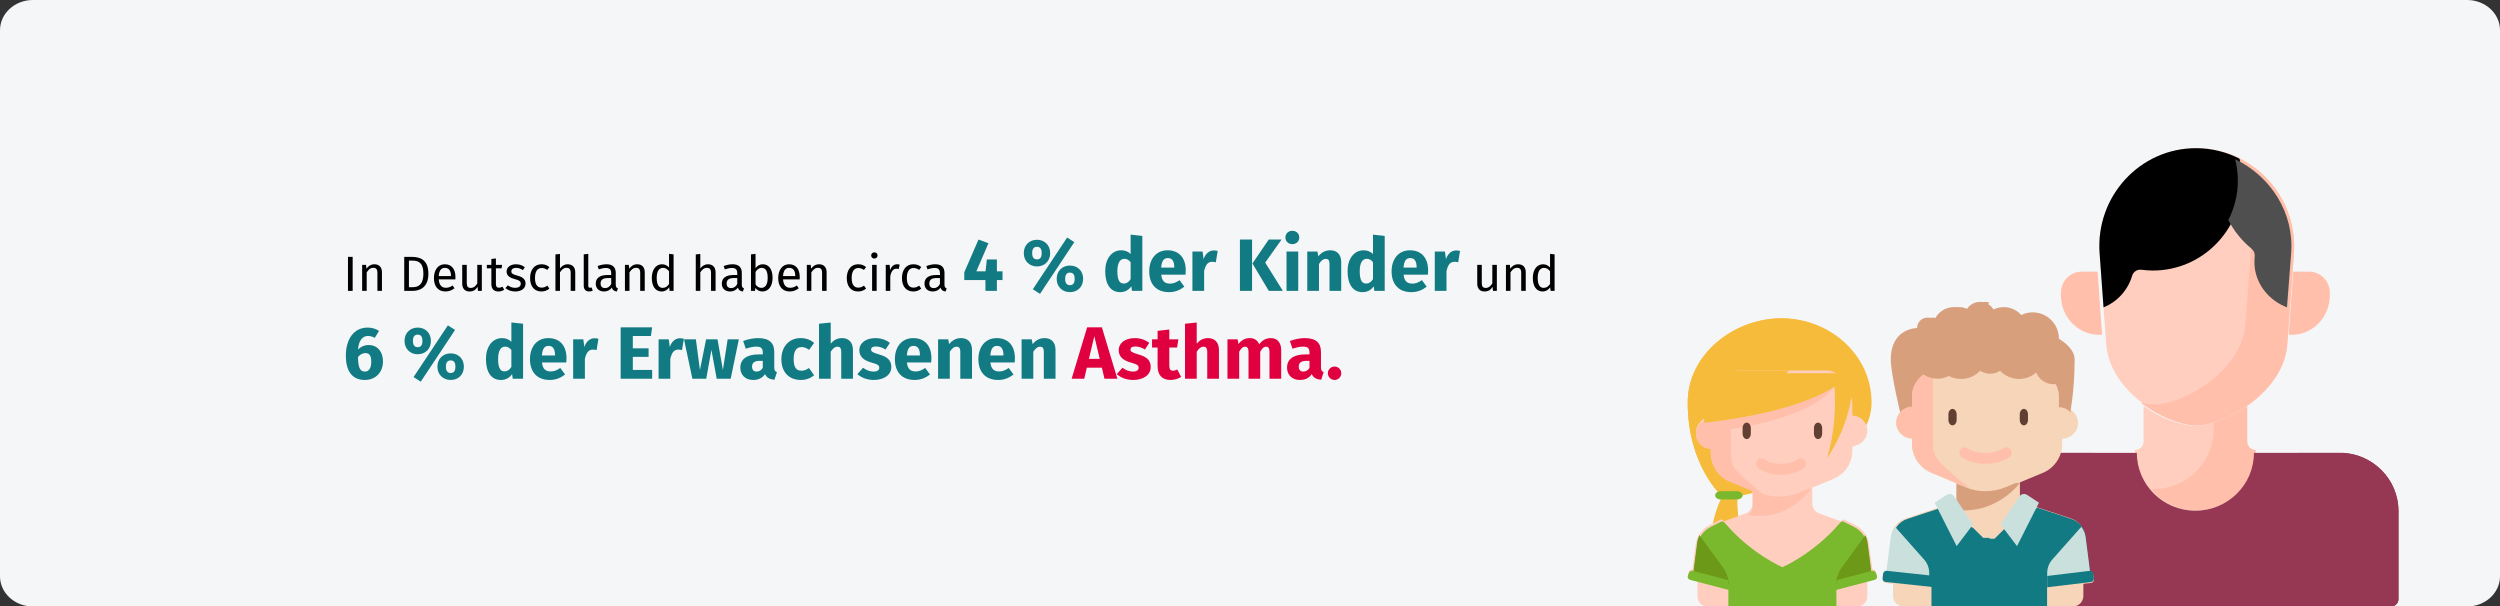 <?xml version="1.0" encoding="UTF-8"?>
<svg xmlns="http://www.w3.org/2000/svg" xmlns:xlink="http://www.w3.org/1999/xlink" width="911px" height="221px" viewBox="0 0 911 221" version="1.1">
  <rect x="0" y="0" width="911" height="221" fill="#333333" stroke="none"/>
  <title>asthma-häufigkeit</title>
  <g id="Page-1" stroke="none" stroke-width="1" fill="none" fill-rule="evenodd">
    <g id="vorlage" transform="translate(2, -190)">
      <g id="asthma-häufigkeit" transform="translate(-2, 190)">
        <g id="guertelrose-haeufigkeit" fill-rule="nonzero">
          <g id="Group-5">
            <path d="M12,0 L899,0 C905.627,0 911,4.927 911,11.004 L911,209.996 C911,216.073 905.627,221 899,221 L12,221 C5.373,221 0,216.073 0,209.996 L0,11.004 C0,4.927 5.373,0 12,0 Z" id="path-1" fill="#F5F6F7"></path>
            <path d="M800.5,155 C790.086,155 768.784,142.922 767.512,125.493 L765.098,92.435 C763.583,71.681 779.868,54 800.5,54 C821.132,54 837.418,71.681 835.902,92.435 L833.488,125.493 C832.216,142.922 810.914,155 800.5,155 Z" id="Path" fill="#FFCEBF"></path>
            <path d="M764.917,122 L766,122 L764.363,99 L758.485,99 C754.351,99 751,102.469 751,106.747 L751,107.594 C751,115.55 757.231,122 764.917,122 Z" id="Path" fill="#FFBFAB"></path>
            <path d="M799.674,186 C811.644,186 821.347,176.147 821.347,163.992 L853,163.966 L821.347,163.966 C819.62,163.966 818.22,162.545 818.22,160.791 L818.22,148 C811.719,152.516 804.538,155.102 799.674,155.102 C794.809,155.102 787.629,152.516 781.127,148 L781.127,160.791 C781.127,162.544 779.727,163.966 778,163.966 L778,163.992 C778,176.147 787.704,186 799.674,186 Z" id="Path" fill="#FFCEBF"></path>
            <path d="M808.143,55 C816.542,62.117 821.589,73.011 820.712,84.92 L818.277,117.94 C816.993,135.349 795.508,147.413 785.004,147.413 C783.525,147.413 781.828,147.174 780,146.714 C786.867,151.953 794.917,155 800.194,155 C810.698,155 832.183,142.936 833.467,125.527 L835.901,92.506 C837.229,74.501 825.011,58.814 808.143,55 Z" id="Path" fill="#FFBFAB"></path>
            <path d="M818.896,160.791 L818.896,148 C814.838,150.84 810.515,152.913 806.665,154.061 L806.665,156.148 C806.665,168.302 797.033,178.156 785.152,178.156 C784.766,178.156 784.382,178.144 784,178.123 C787.946,182.937 793.866,186 800.488,186 C812.369,186 822,176.147 822,163.992 L822,163.966 C820.286,163.966 818.896,162.545 818.896,160.791 Z" id="Path" fill="#FFBFAB"></path>
            <path d="M765.097,92.309 L766.527,112 C771.526,109.993 775.409,105.742 776.963,100.468 C777.392,99.012 778.828,98.098 780.314,98.298 C781.702,98.484 783.117,98.582 784.555,98.582 C802.474,98.582 817,83.85 817,65.676 C817,62.971 816.676,60.344 816.07,57.829 C811.31,55.383 805.919,54 800.19,54 C779.738,54 763.595,71.623 765.097,92.309 Z" id="Path" fill="#000000"></path>
            <path d="M747.51,165 C735.631,165 726,174.508 726,186.237 L726,218.342 C726,219.81 727.205,221 728.692,221 L871.308,221 C872.795,221 874,219.81 874,218.342 L874,186.237 C874,174.508 864.37,165 852.49,165 L821.334,165.025 C821.334,176.658 811.782,186.088 800,186.088 C788.218,186.088 778.666,176.658 778.666,165.025 L747.51,165 Z" id="Path" fill="#963854"></path>
            <path d="M853.719,165 C856.882,168.7 858.792,173.479 858.792,178.702 L858.792,187.398 C858.792,194.271 855.774,200.447 850.979,204.707 L850.979,197.536 C850.979,195.98 849.702,194.719 848.127,194.719 C846.552,194.719 845.276,195.98 845.276,197.536 L845.276,208.452 C842.23,209.873 838.828,210.67 835.236,210.67 L754.724,210.67 L754.724,197.536 C754.724,195.98 753.448,194.719 751.873,194.719 C750.298,194.719 749.021,195.98 749.021,197.536 L749.021,210.67 L726,210.67 L726,218.34 C726,219.809 727.205,221 728.692,221 L871.308,221 C872.795,221 874,219.809 874,218.34 L874,186.214 C874,174.885 865.026,165.63 853.719,165 Z" id="Path" fill="#963854"></path>
            <path d="M649.413,116 L649.398,116 C632.018,116 615,129.063 615,146.631 C615,169.904 627.676,180.866 627.676,180.866 C627.676,180.866 625.063,186.179 624.278,191 L633.776,191 C632.908,185.955 633.108,180.866 633.108,180.866 C633.108,180.866 682,172.007 682,146.631 C682,129.337 666.793,116 649.413,116 Z" id="Path" fill="#F7BB3C"></path>
            <path d="M664,119.585 C659.465,117.291 654.338,116 649.002,116 L648.987,116 C631.814,116 615,129.063 615,146.631 C615,169.904 627.524,180.866 627.524,180.866 C627.524,180.866 624.941,186.179 624.164,191 L633.551,191 C632.694,185.955 632.892,180.866 632.892,180.866 C632.892,180.866 638.014,179.921 644.909,177.783 L620.368,153.4 C620.368,153.4 655.907,140.839 664,119.585 Z" id="Path" fill="#F7BB3C"></path>
            <path d="M683.952,209.562 L683.604,208.366 C683.437,207.789 682.877,207.435 682.301,207.508 L681.087,198.359 C680.688,195.353 678.835,192.742 675.784,191.209 L672.208,189.412 C671.628,189.121 671.186,189.495 670.761,189.971 L662.913,187.068 C661.426,186.57 660.423,185.172 660.423,183.597 L660.423,177.695 L668.266,174.411 C672.336,172.706 674.988,168.709 674.988,164.277 L674.988,162.447 C678.005,162.447 680.45,159.989 680.45,156.957 C680.45,153.926 678.005,151.468 674.988,151.468 L674.988,147.808 C674.988,142.756 670.913,135 665.885,135 L633.115,135 C628.087,135 624.012,142.756 624.012,147.808 L624.012,151.468 C620.995,151.468 618.55,153.926 618.55,156.957 C618.55,159.989 620.995,162.447 624.012,162.447 L624.012,164.277 C624.012,168.709 626.663,172.706 630.734,174.411 L638.577,177.695 L638.577,183.597 C638.577,185.172 637.574,186.57 636.087,187.068 L628.239,189.971 C627.814,189.495 627.372,189.12 626.792,189.412 L623.216,191.209 C620.164,192.742 618.312,195.353 617.913,198.359 L616.699,207.508 C616.123,207.435 615.564,207.789 615.396,208.366 L615.048,209.562 C614.863,210.202 615.228,210.872 615.865,211.059 L618.55,211.846 L618.55,217.34 C618.55,219.361 620.181,221 622.191,221 L629.474,221 L669.527,221 L676.809,221 C678.82,221 680.45,219.361 680.45,217.34 L680.45,211.846 L683.135,211.059 C683.772,210.872 684.137,210.202 683.952,209.562 Z" id="Path" fill="#FFCEBF"></path>
            <path d="M660,178 L638.718,178.039 L638.718,184.339 C638.718,185.694 638.05,186.922 637,187.6 C651.836,190.352 659.999,178.001 660,178 Z" id="Path" fill="#FFBFAB"></path>
            <path d="M680.544,198.852 C680.152,195.912 678.33,193.358 675.331,191.858 L671.817,190.1 C671.167,189.775 670.693,190.298 670.219,190.849 C660.683,201.908 649.5,206.682 649.5,206.682 L649.5,206.682 L649.5,206.682 C649.5,206.682 638.317,201.908 628.781,190.849 C628.307,190.298 627.833,189.775 627.183,190.1 L623.669,191.858 C620.669,193.358 618.848,195.912 618.456,198.852 L617,209.779 C621.727,211.407 629.818,213.84 629.818,213.84 L629.818,221 L669.182,221 L669.182,213.84 C669.182,213.84 677.273,211.407 682,209.779 L680.544,198.852 Z" id="Path" fill="#7AB92D"></path>
            <path d="M673.617,152.2 L673.617,148.6 C673.617,143.63 669.601,136 664.647,136 L632.353,136 C627.398,136 623.382,143.63 623.382,148.6 L623.382,152.199 C620.41,152.199 618,154.617 618,157.599 C618,160.581 620.41,162.999 623.382,162.999 L623.382,164.8 C623.382,169.16 625.995,173.092 630.007,174.769 L641.599,179.615 C643.786,180.53 646.131,181 648.5,181 L648.5,181 C650.868,181 653.213,180.529 655.4,179.615 L666.993,174.769 C671.005,173.092 673.618,169.16 673.618,164.8 L673.618,163 C676.59,163 679,160.582 679,157.6 C679,154.617 676.59,152.2 673.617,152.2 Z" id="Path" fill="#FFCEBF"></path>
            <path d="M662.5,160 L662.5,160 C661.675,160 661,159.1 661,158 L661,156 C661,154.9 661.675,154 662.5,154 L662.5,154 C663.325,154 664,154.9 664,156 L664,158 C664,159.1 663.325,160 662.5,160 Z" id="Path" fill="#623F33"></path>
            <path d="M649,173 C645.8,173 642.807,172.133 640.788,170.621 C639.966,170.005 639.752,168.772 640.312,167.868 C640.87,166.964 641.991,166.729 642.813,167.344 C644.228,168.404 646.541,169.037 649,169.037 C651.459,169.037 653.772,168.404 655.187,167.344 C656.011,166.727 657.129,166.963 657.688,167.868 C658.248,168.772 658.034,170.005 657.212,170.621 C655.193,172.133 652.2,173 649,173 Z" id="Path" fill="#FFBFAB"></path>
            <path d="M623.467,152.717 C620.448,152.717 618,155.156 618,158.165 C618,161.174 620.448,163.613 623.467,163.613 L623.467,165.429 C623.467,169.828 626.121,173.795 630.196,175.487 L641.97,180.376 C642.547,180.615 643.135,180.821 643.73,181 C638.527,177.207 635.063,173.89 633.033,171.722 C631.557,170.145 630.756,168.063 630.756,165.905 L630.756,156.349 C630.756,156.349 661.129,152.565 669.026,140.005 C669.487,139.271 669.806,138.605 670,138 C652.23,148.175 623.467,152.717 623.467,152.717 Z" id="Path" fill="#FFBFAB"></path>
            <path d="M630,213 C629.888,210.76 629.163,208.595 627.854,206.793 L619.28,195 C618.866,195.879 618.575,196.815 618.448,197.799 L617,209 L630,213 Z" id="Path" fill="#6C9918"></path>
            <path d="M615.05,209.914 C614.858,210.507 615.237,211.129 615.896,211.302 L630,215 L630,213.732 C630,212.931 629.86,212.146 629.655,211.376 L616.954,208.045 C616.294,207.872 615.603,208.213 615.41,208.806 L615.05,209.914 Z" id="Path" fill="#7AB92D"></path>
            <path d="M669,213 C669.112,210.76 669.837,208.595 671.146,206.793 L679.72,195 C680.134,195.879 680.425,196.815 680.552,197.799 L682,209 L669,213 Z" id="Path" fill="#6C9918"></path>
            <path d="M683.95,209.914 C684.142,210.507 683.763,211.129 683.104,211.302 L669,215 L669,213.732 C669,212.931 669.14,212.146 669.345,211.376 L682.046,208.045 C682.706,207.872 683.397,208.213 683.59,208.806 L683.95,209.914 Z" id="Path" fill="#7AB92D"></path>
            <path d="M633,182 L627,182 C625.895,182 625,181.328 625,180.5 L625,180.5 C625,179.672 625.895,179 627,179 L633,179 C634.105,179 635,179.672 635,180.5 L635,180.5 C635,181.328 634.105,182 633,182 Z" id="Path" fill="#7AB92D"></path>
            <path d="M621,136 L621,154.077 C649.101,150.761 662.408,144.891 668.473,140.893 C668.92,147.43 668.8,157.24 665.72,167 C665.72,167 676.494,152.107 674.824,136 L621,136 L621,136 Z" id="Path" fill="#F7BB3C"></path>
            <path d="M636.5,160 L636.5,160 C635.675,160 635,159.1 635,158 L635,156 C635,154.9 635.675,154 636.5,154 L636.5,154 C637.325,154 638,154.9 638,156 L638,158 C638,159.1 637.325,160 636.5,160 Z" id="Path" fill="#623F33"></path>
            <path d="M620,135 L620,153 L620,153 C620.002,152.999 638.63,146.518 652,135 C652,135 620,135 620,135 Z" id="Path" fill="#F7BB3C"></path>
            <path d="M762.993,211.176 L762.818,209.615 C762.749,208.997 762.188,208.552 761.566,208.621 L761.468,208.631 L759.776,195.202 C759.408,192.281 757.382,189.83 754.567,188.898 L742.106,184.778 C741.856,185.337 741.579,185.883 741.278,186.415 L738.692,185.56 C737.119,185.04 736.058,183.579 736.058,181.934 L736.058,175.77 L744.356,172.34 C748.663,170.56 751.468,166.385 751.468,161.755 L751.468,159.844 C754.66,159.844 757.247,157.278 757.247,154.111 C757.247,150.945 754.66,148.378 751.468,148.378 L751.468,144.556 C751.468,139.278 747.156,135 741.837,135 L707.163,135 C701.844,135 697.532,139.278 697.532,144.556 L697.532,148.378 C694.34,148.378 691.753,150.945 691.753,154.111 C691.753,157.278 694.34,159.844 697.532,159.844 L697.532,161.755 C697.532,166.384 700.337,170.559 704.644,172.34 L712.942,175.771 L712.942,181.934 C712.942,183.579 711.881,185.04 710.308,185.56 L707.722,186.415 C707.421,185.884 707.144,185.338 706.894,184.778 L694.433,188.899 C691.618,189.83 689.592,192.282 689.224,195.203 L687.532,208.632 L687.434,208.621 C686.812,208.552 686.251,208.997 686.182,209.615 L686.007,211.176 C685.938,211.794 686.387,212.35 687.009,212.419 L689.827,212.729 L689.827,217.178 C689.827,219.289 691.552,221 693.679,221 L703.311,221 L745.689,221 L755.321,221 C757.449,221 759.174,219.289 759.174,217.178 L759.174,212.729 L761.991,212.419 C762.613,212.35 763.062,211.794 762.993,211.176 Z" id="Path" fill="#F7D5B9"></path>
            <path d="M750.252,123.414 C750.252,123.397 750.257,123.381 750.257,123.364 C750.257,118.092 745.972,113.818 740.686,113.818 C739.198,113.818 737.806,114.186 736.55,114.79 C734.973,113.035 732.707,111.909 730.157,111.909 C728.821,111.909 727.572,112.238 726.443,112.779 C725.438,111.12 723.629,110 721.543,110 C719.245,110 717.277,111.355 716.359,113.301 C715.115,112.43 713.607,111.909 711.971,111.909 C708.766,111.909 706.029,113.877 704.887,116.665 C704.217,116.088 703.355,115.727 702.4,115.727 C700.286,115.727 698.571,117.437 698.571,119.545 C698.571,119.545 689,119.466 689,131 C689,136.376 692.829,152 692.829,152 L754.086,152 C754.086,152 756,143.17 756,131 C756,127.693 752.919,125.068 750.252,123.414 Z" id="Path" fill="#D89F7D"></path>
            <path d="M722.238,140.432 C717.516,139.871 713.84,135.888 713.84,131 C713.84,126.086 717.556,122.087 722.314,121.56 C721.772,120.36 721.454,119.039 721.454,117.636 C721.454,114.643 722.847,112.003 725,110.263 C724.478,110.103 723.932,110 723.357,110 C721.072,110 719.115,111.355 718.202,113.301 C716.966,112.43 715.466,111.909 713.84,111.909 C710.653,111.909 707.931,113.877 706.797,116.665 C706.13,116.088 705.273,115.727 704.323,115.727 C702.221,115.727 700.517,117.437 700.517,119.545 C700.517,119.545 691,119.466 691,131 C691,136.376 694.807,152 694.807,152 L722.167,152 L722.238,140.432 Z" id="Path" fill="#D89F7D"></path>
            <path d="M736,176 L712.927,176 L712.927,182.323 C712.927,183.699 712.161,184.911 711,185.587 C727.126,188.392 736,176 736,176 Z" id="Path" fill="#D89F7D"></path>
            <path d="M750.265,148.391 L750.265,144.565 C750.265,139.283 745.985,135 740.706,135 L706.294,135 C701.015,135 696.735,139.283 696.735,144.565 L696.735,148.391 C693.568,148.391 691,150.961 691,154.13 C691,157.3 693.568,159.87 696.735,159.87 L696.735,161.783 C696.735,166.416 699.52,170.596 703.794,172.378 L716.147,177.528 C718.477,178.5 720.976,179 723.5,179 L723.5,179 C726.024,179 728.523,178.5 730.853,177.528 L743.206,172.378 C747.48,170.596 750.265,166.416 750.265,161.783 L750.265,159.87 C753.432,159.87 756,157.3 756,154.13 C756,150.961 753.432,148.391 750.265,148.391 Z" id="Path" fill="#F7D5B9"></path>
            <path d="M711.5,155 L711.5,155 C710.675,155 710,154.1 710,153 L710,151 C710,149.9 710.675,149 711.5,149 L711.5,149 C712.325,149 713,149.9 713,151 L713,153 C713,154.1 712.325,155 711.5,155 Z" id="Path" fill="#623F33"></path>
            <path d="M737.5,155 L737.5,155 C736.675,155 736,154.1 736,153 L736,151 C736,149.9 736.675,149 737.5,149 L737.5,149 C738.325,149 739,149.9 739,151 L739,153 C739,154.1 738.325,155 737.5,155 Z" id="Path" fill="#623F33"></path>
            <path d="M723.5,169 C720.122,169 716.963,168.133 714.832,166.621 C713.964,166.005 713.739,164.772 714.33,163.868 C714.919,162.964 716.102,162.729 716.969,163.344 C718.463,164.404 720.904,165.037 723.5,165.037 C726.096,165.037 728.538,164.404 730.031,163.344 C730.9,162.727 732.08,162.963 732.67,163.868 C733.261,164.772 733.036,166.005 732.169,166.621 C730.038,168.133 726.878,169 723.5,169 Z" id="Path" fill="#FFBFAB"></path>
            <path d="M706.775,168.225 C705.226,166.562 704.386,164.369 704.386,162.096 L704.386,135 C700.022,135.887 696.737,139.746 696.737,144.374 L696.737,148.201 C693.568,148.201 691,150.771 691,153.941 C691,157.111 693.568,159.681 696.737,159.681 L696.737,161.594 C696.737,166.229 699.522,170.409 703.797,172.191 L716.153,177.343 C716.758,177.595 717.375,177.812 718,178 C712.539,174.003 708.905,170.509 706.775,168.225 Z" id="Path" fill="#FFBFAB"></path>
            <path d="M759.966,195.361 C759.6,192.458 757.586,190.021 754.787,189.096 L742.398,185 L730.639,192.509 L726.809,196.308 C726.031,196.308 723.896,196.308 722.979,196.308 L719.148,192.509 L707.389,185 L695,189.096 C692.202,190.021 690.187,192.458 689.822,195.361 L688,209.813 L703.827,211.503 L703.827,221 L745.96,221 L745.96,211.503 L762,211.503 L759.966,195.361 Z" id="Path" fill="#117A83"></path>
            <path d="M703,213 L703,208.769 C703,206.971 702.336,205.233 701.13,203.873 L690.596,192 C689.746,193.051 689.177,194.32 689,195.702 L687,211.322 C690.045,211.5 698.145,212.427 703,213 Z" id="Path" fill="#CAE0DD"></path>
            <path d="M705,209.882 L687.574,208.007 C686.891,207.934 686.276,208.411 686.2,209.072 L686.008,210.744 C685.932,211.406 686.424,212.002 687.107,212.075 L705,214 L705,209.882 Z" id="Path" fill="#117A83"></path>
            <path d="M746,213 L746,208.769 C746,206.971 746.664,205.233 747.87,203.873 L758.404,192 C759.254,193.051 759.823,194.32 760,195.702 L762,211.322 C758.955,211.5 750.855,212.427 746,213 Z" id="Path" fill="#CAE0DD"></path>
            <path d="M746,209.882 L761.591,208.007 C762.203,207.934 762.753,208.411 762.821,209.072 L762.993,210.744 C763.061,211.406 762.62,212.002 762.009,212.075 L746,214 L746,209.882 Z" id="Path" fill="#117A83"></path>
            <path d="M712.11,180.88 L719,191.094 L713,199 L705,183.189 L709.336,180.332 C710.255,179.727 711.497,179.972 712.11,180.88 Z" id="Path" fill="#CAE0DD"></path>
            <path d="M735.891,180.88 L729,191.094 L735,199 L743,183.189 L738.664,180.332 C737.745,179.727 736.504,179.972 735.891,180.88 Z" id="Path" fill="#CAE0DD"></path>
            <path d="M723.5,211 L723.5,211 C722.672,211 722,210.16 722,209.125 L722,196 L725,196 L725,209.125 C725,210.161 724.329,211 723.5,211 Z" id="Path" fill="#117A83"></path>
            <path d="M748.269,126.636 C747.184,126.636 746.173,126.915 745.265,127.368 C744.675,122.659 740.674,119 735.769,119 C732.405,119 729.454,120.722 727.735,123.32 C726.95,123.001 726.094,122.818 725.192,122.818 C724.291,122.818 723.435,123.001 722.649,123.32 C720.931,120.722 717.98,119 714.615,119 C709.305,119 705,123.274 705,128.545 C705,133.817 709.305,138.091 714.615,138.091 C717.356,138.091 719.814,136.94 721.565,135.114 C722.613,135.783 723.854,136.182 725.192,136.182 C726.531,136.182 727.771,135.783 728.819,135.114 C730.571,136.94 733.029,138.091 735.769,138.091 C738.166,138.091 740.331,137.189 742.014,135.749 C742.995,138.234 745.419,140 748.269,140 C751.987,140 755,137.008 755,133.318 C755,129.628 751.987,126.636 748.269,126.636 Z" id="Path" fill="#D89F7D"></path>
            <circle id="Oval" fill="#D89F7D" cx="706" cy="129" r="9"></circle>
            <polygon id="Path" fill="#000000" points="128.51 93.598 126.8 93.598 126.8 106 128.51 106"></polygon>
            <path d="M136.43,96.298 C135.188,96.298 134.18,96.946 133.532,97.918 L133.388,96.514 L131.966,96.514 L131.966,106 L133.622,106 L133.622,99.268 C134.252,98.26 134.972,97.594 136.034,97.594 C136.952,97.594 137.528,98.008 137.528,99.43 L137.528,106 L139.184,106 L139.184,99.196 C139.184,97.396 138.176,96.298 136.43,96.298 Z" id="Path" fill="#000000"></path>
            <path d="M149.894,93.598 L147.302,93.598 L147.302,106 L150.272,106 C152.954,106 156.104,104.794 156.104,99.736 C156.104,94.588 153.062,93.598 149.894,93.598 Z M150.272,94.966 C152.252,94.966 154.286,95.542 154.286,99.736 C154.286,103.822 152.342,104.65 150.398,104.65 L149.012,104.65 L149.012,94.966 L150.272,94.966 Z" id="Shape" fill="#000000"></path>
            <path d="M165.968,100.978 C165.968,98.08 164.618,96.298 162.062,96.298 C159.614,96.298 158.12,98.404 158.12,101.356 C158.12,104.362 159.668,106.216 162.314,106.216 C163.628,106.216 164.69,105.766 165.626,105.028 L164.906,104.038 C164.078,104.614 163.376,104.866 162.44,104.866 C161.072,104.866 160.046,104.02 159.884,101.824 L165.932,101.824 C165.95,101.608 165.968,101.302 165.968,100.978 Z M164.33,100.6 L159.884,100.6 C160.01,98.494 160.838,97.612 162.098,97.612 C163.592,97.612 164.33,98.638 164.33,100.492 L164.33,100.6 Z" id="Shape" fill="#000000"></path>
            <path d="M175.58,96.514 L173.924,96.514 L173.924,103.282 C173.348,104.236 172.574,104.92 171.548,104.92 C170.522,104.92 170.09,104.434 170.09,103.138 L170.09,96.514 L168.434,96.514 L168.434,103.318 C168.434,105.172 169.424,106.216 171.08,106.216 C172.43,106.216 173.312,105.676 174.032,104.524 L174.158,106 L175.58,106 L175.58,96.514 Z" id="Path" fill="#000000"></path>
            <path d="M183.104,104.47 C182.636,104.722 182.258,104.848 181.844,104.848 C181.016,104.848 180.71,104.398 180.71,103.444 L180.71,97.792 L182.78,97.792 L182.96,96.514 L180.71,96.514 L180.71,94.174 L179.054,94.372 L179.054,96.514 L177.398,96.514 L177.398,97.792 L179.054,97.792 L179.054,103.516 C179.054,105.28 180.008,106.216 181.61,106.216 C182.42,106.216 183.104,106 183.734,105.568 L183.104,104.47 Z" id="Path" fill="#000000"></path>
            <path d="M188.018,96.298 C186.056,96.298 184.598,97.396 184.598,98.908 C184.598,100.24 185.408,101.122 187.46,101.662 C189.296,102.148 189.764,102.508 189.764,103.444 C189.764,104.344 188.972,104.884 187.73,104.884 C186.704,104.884 185.822,104.542 185.066,103.966 L184.184,104.974 C185.012,105.694 186.164,106.216 187.766,106.216 C189.692,106.216 191.51,105.316 191.51,103.336 C191.51,101.68 190.358,100.888 188.36,100.384 C186.83,99.988 186.326,99.628 186.326,98.854 C186.326,98.098 186.992,97.612 188.072,97.612 C188.954,97.612 189.692,97.882 190.538,98.422 L191.24,97.378 C190.34,96.694 189.35,96.298 188.018,96.298 Z" id="Path" fill="#000000"></path>
            <path d="M197.306,96.298 C194.732,96.298 193.166,98.314 193.166,101.338 C193.166,104.398 194.75,106.216 197.306,106.216 C198.404,106.216 199.358,105.856 200.204,105.172 L199.448,104.092 C198.728,104.56 198.17,104.812 197.378,104.812 C195.884,104.812 194.948,103.786 194.948,101.302 C194.948,98.836 195.884,97.666 197.378,97.666 C198.17,97.666 198.764,97.9 199.412,98.368 L200.204,97.324 C199.322,96.586 198.422,96.298 197.306,96.298 Z" id="Path" fill="#000000"></path>
            <path d="M206.864,96.298 C205.676,96.298 204.74,96.892 204.056,97.828 L204.056,92.536 L202.4,92.716 L202.4,106 L204.056,106 L204.056,99.25 C204.686,98.26 205.424,97.594 206.45,97.594 C207.35,97.594 207.962,98.008 207.962,99.43 L207.962,106 L209.618,106 L209.618,99.196 C209.618,97.414 208.592,96.298 206.864,96.298 Z" id="Path" fill="#000000"></path>
            <path d="M214.694,106.216 C215.18,106.216 215.648,106.09 216.008,105.892 L215.576,104.74 C215.396,104.812 215.198,104.848 214.964,104.848 C214.532,104.848 214.37,104.596 214.37,104.092 L214.37,92.5 L212.714,92.698 L212.714,104.128 C212.714,105.478 213.488,106.216 214.694,106.216 Z" id="Path" fill="#000000"></path>
            <path d="M224.378,103.786 L224.378,99.448 C224.378,97.468 223.334,96.298 221.048,96.298 C219.986,96.298 218.942,96.514 217.772,96.946 L218.186,98.152 C219.158,97.828 220.04,97.648 220.742,97.648 C222.056,97.648 222.722,98.152 222.722,99.52 L222.722,100.222 L221.264,100.222 C218.618,100.222 217.088,101.32 217.088,103.354 C217.088,105.046 218.222,106.216 220.112,106.216 C221.264,106.216 222.272,105.784 222.938,104.794 C223.226,105.73 223.838,106.108 224.792,106.216 L225.17,105.064 C224.684,104.884 224.378,104.614 224.378,103.786 Z M220.49,104.974 C219.41,104.974 218.852,104.38 218.852,103.264 C218.852,101.968 219.734,101.32 221.48,101.32 L222.722,101.32 L222.722,103.498 C222.182,104.488 221.462,104.974 220.49,104.974 Z" id="Shape" fill="#000000"></path>
            <path d="M232.19,96.298 C230.948,96.298 229.94,96.946 229.292,97.918 L229.148,96.514 L227.726,96.514 L227.726,106 L229.382,106 L229.382,99.268 C230.012,98.26 230.732,97.594 231.794,97.594 C232.712,97.594 233.288,98.008 233.288,99.43 L233.288,106 L234.944,106 L234.944,99.196 C234.944,97.396 233.936,96.298 232.19,96.298 Z" id="Path" fill="#000000"></path>
            <path d="M243.8,92.5 L243.8,97.468 C243.17,96.802 242.36,96.298 241.244,96.298 C238.922,96.298 237.518,98.404 237.518,101.302 C237.518,104.254 238.796,106.216 241.1,106.216 C242.27,106.216 243.224,105.64 243.836,104.686 L243.998,106 L245.456,106 L245.456,92.698 L243.8,92.5 Z M241.46,104.902 C240.092,104.902 239.3,103.768 239.3,101.266 C239.3,98.8 240.182,97.612 241.604,97.612 C242.54,97.612 243.206,98.098 243.8,98.854 L243.8,103.498 C243.17,104.38 242.522,104.902 241.46,104.902 Z" id="Shape" fill="#000000"></path>
            <path d="M258.002,96.298 C256.814,96.298 255.878,96.892 255.194,97.828 L255.194,92.536 L253.538,92.716 L253.538,106 L255.194,106 L255.194,99.25 C255.824,98.26 256.562,97.594 257.588,97.594 C258.488,97.594 259.1,98.008 259.1,99.43 L259.1,106 L260.756,106 L260.756,99.196 C260.756,97.414 259.73,96.298 258.002,96.298 Z" id="Path" fill="#000000"></path>
            <path d="M270.314,103.786 L270.314,99.448 C270.314,97.468 269.27,96.298 266.984,96.298 C265.922,96.298 264.878,96.514 263.708,96.946 L264.122,98.152 C265.094,97.828 265.976,97.648 266.678,97.648 C267.992,97.648 268.658,98.152 268.658,99.52 L268.658,100.222 L267.2,100.222 C264.554,100.222 263.024,101.32 263.024,103.354 C263.024,105.046 264.158,106.216 266.048,106.216 C267.2,106.216 268.208,105.784 268.874,104.794 C269.162,105.73 269.774,106.108 270.728,106.216 L271.106,105.064 C270.62,104.884 270.314,104.614 270.314,103.786 Z M266.426,104.974 C265.346,104.974 264.788,104.38 264.788,103.264 C264.788,101.968 265.67,101.32 267.416,101.32 L268.658,101.32 L268.658,103.498 C268.118,104.488 267.398,104.974 266.426,104.974 Z" id="Shape" fill="#000000"></path>
            <path d="M278,96.298 C276.848,96.298 275.966,96.82 275.318,97.702 L275.318,92.5 L273.662,92.698 L273.662,106 L275.12,106 L275.282,104.956 C275.93,105.748 276.758,106.216 277.802,106.216 C280.106,106.216 281.528,104.218 281.528,101.248 C281.528,98.08 280.142,96.298 278,96.298 Z M277.406,104.902 C276.56,104.902 275.804,104.38 275.318,103.624 L275.318,99.088 C275.804,98.332 276.488,97.612 277.532,97.612 C278.864,97.612 279.746,98.548 279.746,101.248 C279.746,103.84 278.792,104.902 277.406,104.902 Z" id="Shape" fill="#000000"></path>
            <path d="M291.428,100.978 C291.428,98.08 290.078,96.298 287.522,96.298 C285.074,96.298 283.58,98.404 283.58,101.356 C283.58,104.362 285.128,106.216 287.774,106.216 C289.088,106.216 290.15,105.766 291.086,105.028 L290.366,104.038 C289.538,104.614 288.836,104.866 287.9,104.866 C286.532,104.866 285.506,104.02 285.344,101.824 L291.392,101.824 C291.41,101.608 291.428,101.302 291.428,100.978 Z M289.79,100.6 L285.344,100.6 C285.47,98.494 286.298,97.612 287.558,97.612 C289.052,97.612 289.79,98.638 289.79,100.492 L289.79,100.6 Z" id="Shape" fill="#000000"></path>
            <path d="M298.466,96.298 C297.224,96.298 296.216,96.946 295.568,97.918 L295.424,96.514 L294.002,96.514 L294.002,106 L295.658,106 L295.658,99.268 C296.288,98.26 297.008,97.594 298.07,97.594 C298.988,97.594 299.564,98.008 299.564,99.43 L299.564,106 L301.22,106 L301.22,99.196 C301.22,97.396 300.212,96.298 298.466,96.298 Z" id="Path" fill="#000000"></path>
            <path d="M312.704,96.298 C310.13,96.298 308.564,98.314 308.564,101.338 C308.564,104.398 310.148,106.216 312.704,106.216 C313.802,106.216 314.756,105.856 315.602,105.172 L314.846,104.092 C314.126,104.56 313.568,104.812 312.776,104.812 C311.282,104.812 310.346,103.786 310.346,101.302 C310.346,98.836 311.282,97.666 312.776,97.666 C313.568,97.666 314.162,97.9 314.81,98.368 L315.602,97.324 C314.72,96.586 313.82,96.298 312.704,96.298 Z" id="Path" fill="#000000"></path>
            <path d="M318.608,91.96 C317.924,91.96 317.456,92.446 317.456,93.094 C317.456,93.724 317.924,94.21 318.608,94.21 C319.31,94.21 319.778,93.724 319.778,93.094 C319.778,92.446 319.31,91.96 318.608,91.96 Z M319.454,96.514 L317.798,96.514 L317.798,106 L319.454,106 L319.454,96.514 Z" id="Shape" fill="#000000"></path>
            <path d="M326.888,96.298 C325.736,96.298 324.854,97.018 324.35,98.44 L324.188,96.514 L322.766,96.514 L322.766,106 L324.422,106 L324.422,100.582 C324.818,98.764 325.502,97.918 326.69,97.918 C327.032,97.918 327.23,97.954 327.518,98.026 L327.824,96.406 C327.536,96.334 327.194,96.298 326.888,96.298 Z" id="Path" fill="#000000"></path>
            <path d="M332.81,96.298 C330.236,96.298 328.67,98.314 328.67,101.338 C328.67,104.398 330.254,106.216 332.81,106.216 C333.908,106.216 334.862,105.856 335.708,105.172 L334.952,104.092 C334.232,104.56 333.674,104.812 332.882,104.812 C331.388,104.812 330.452,103.786 330.452,101.302 C330.452,98.836 331.388,97.666 332.882,97.666 C333.674,97.666 334.268,97.9 334.916,98.368 L335.708,97.324 C334.826,96.586 333.926,96.298 332.81,96.298 Z" id="Path" fill="#000000"></path>
            <path d="M344.168,103.786 L344.168,99.448 C344.168,97.468 343.124,96.298 340.838,96.298 C339.776,96.298 338.732,96.514 337.562,96.946 L337.976,98.152 C338.948,97.828 339.83,97.648 340.532,97.648 C341.846,97.648 342.512,98.152 342.512,99.52 L342.512,100.222 L341.054,100.222 C338.408,100.222 336.878,101.32 336.878,103.354 C336.878,105.046 338.012,106.216 339.902,106.216 C341.054,106.216 342.062,105.784 342.728,104.794 C343.016,105.73 343.628,106.108 344.582,106.216 L344.96,105.064 C344.474,104.884 344.168,104.614 344.168,103.786 Z M340.28,104.974 C339.2,104.974 338.642,104.38 338.642,103.264 C338.642,101.968 339.524,101.32 341.27,101.32 L342.512,101.32 L342.512,103.498 C341.972,104.488 341.252,104.974 340.28,104.974 Z" id="Shape" fill="#000000"></path>
            <polygon id="Path" fill="#117A83" points="365.318 98.872 363.266 98.872 363.266 94.552 359.594 94.552 359.135 98.872 355.787 98.872 360.188 88.639 356.57 87.289 351.386 99.223 351.386 102.058 359.081 102.058 359.108 106 363.266 106 363.266 102.058 365.318 102.058"></polygon>
            <path d="M388.862,86.56 L376.361,105.406 L378.98,107.08 L391.481,88.234 L388.862,86.56 Z M377.873,87.37 C375.2,87.37 373.067,89.26 373.067,92.23 C373.067,95.2 375.2,97.09 377.873,97.09 C380.573,97.09 382.679,95.2 382.679,92.23 C382.679,89.26 380.573,87.37 377.873,87.37 Z M377.873,89.935 C379.277,89.935 379.601,91.096 379.601,92.23 C379.601,93.391 379.277,94.525 377.873,94.525 C376.469,94.525 376.118,93.364 376.118,92.23 C376.118,91.069 376.469,89.935 377.873,89.935 Z M389.888,96.766 C387.188,96.766 385.055,98.629 385.055,101.599 C385.055,104.596 387.188,106.459 389.888,106.459 C392.588,106.459 394.694,104.596 394.694,101.599 C394.694,98.629 392.588,96.766 389.888,96.766 Z M389.888,99.331 C391.292,99.331 391.616,100.465 391.616,101.599 C391.616,102.76 391.292,103.921 389.888,103.921 C388.484,103.921 388.133,102.733 388.133,101.599 C388.133,100.465 388.484,99.331 389.888,99.331 Z" id="Shape" fill="#117A83"></path>
            <path d="M412.001,85.507 L412.001,92.554 C411.164,91.717 410.003,91.204 408.599,91.204 C405.062,91.204 402.74,94.363 402.74,98.791 C402.74,103.435 404.549,106.459 408.194,106.459 C410.138,106.459 411.434,105.514 412.271,104.326 L412.487,106 L416.267,106 L416.267,85.966 L412.001,85.507 Z M409.517,103.327 C408.14,103.327 407.168,102.382 407.168,98.818 C407.168,95.605 408.248,94.309 409.76,94.309 C410.705,94.309 411.353,94.768 412.001,95.524 L412.001,101.707 C411.326,102.787 410.543,103.327 409.517,103.327 Z" id="Shape" fill="#117A83"></path>
            <path d="M432.089,98.548 C432.089,93.904 429.578,91.204 425.474,91.204 C421.127,91.204 418.778,94.606 418.778,98.899 C418.778,103.381 421.208,106.459 425.987,106.459 C428.309,106.459 430.145,105.595 431.576,104.461 L429.821,102.085 C428.579,102.949 427.553,103.354 426.392,103.354 C424.637,103.354 423.422,102.652 423.152,100.087 L432.008,100.087 C432.062,99.655 432.089,99.007 432.089,98.548 Z M427.904,97.522 L423.125,97.522 C423.341,94.93 424.151,94.039 425.582,94.039 C427.283,94.039 427.877,95.389 427.904,97.333 L427.904,97.522 Z" id="Shape" fill="#117A83"></path>
            <path d="M442.295,91.258 C440.648,91.258 439.244,92.446 438.596,94.444 L438.218,91.663 L434.519,91.663 L434.519,106 L438.785,106 L438.785,98.791 C439.271,96.658 440,95.389 441.755,95.389 C442.214,95.389 442.592,95.47 443.051,95.578 L443.726,91.447 C443.24,91.312 442.835,91.258 442.295,91.258 Z" id="Path" fill="#117A83"></path>
            <path d="M456.254,87.289 L451.826,87.289 L451.826,106 L456.254,106 L456.254,87.289 Z M467,87.289 L462.329,87.289 L456.389,96.01 L462.356,106 L467.486,106 L461.033,95.686 L467,87.289 Z" id="Shape" fill="#117A83"></path>
            <path d="M470.915,84.103 C469.457,84.103 468.404,85.156 468.404,86.533 C468.404,87.91 469.457,88.963 470.915,88.963 C472.427,88.963 473.453,87.91 473.453,86.533 C473.453,85.156 472.427,84.103 470.915,84.103 Z M473.075,91.663 L468.809,91.663 L468.809,106 L473.075,106 L473.075,91.663 Z" id="Shape" fill="#117A83"></path>
            <path d="M484.766,91.204 C482.957,91.204 481.58,91.96 480.392,93.391 L480.068,91.663 L476.369,91.663 L476.369,106 L480.635,106 L480.635,96.199 C481.364,95.011 482.174,94.336 483.119,94.336 C483.956,94.336 484.469,94.741 484.469,96.253 L484.469,106 L488.735,106 L488.735,95.524 C488.735,92.797 487.25,91.204 484.766,91.204 Z" id="Path" fill="#117A83"></path>
            <path d="M500.318,85.507 L500.318,92.554 C499.481,91.717 498.32,91.204 496.916,91.204 C493.379,91.204 491.057,94.363 491.057,98.791 C491.057,103.435 492.866,106.459 496.511,106.459 C498.455,106.459 499.751,105.514 500.588,104.326 L500.804,106 L504.584,106 L504.584,85.966 L500.318,85.507 Z M497.834,103.327 C496.457,103.327 495.485,102.382 495.485,98.818 C495.485,95.605 496.565,94.309 498.077,94.309 C499.022,94.309 499.67,94.768 500.318,95.524 L500.318,101.707 C499.643,102.787 498.86,103.327 497.834,103.327 Z" id="Shape" fill="#117A83"></path>
            <path d="M520.406,98.548 C520.406,93.904 517.895,91.204 513.791,91.204 C509.444,91.204 507.095,94.606 507.095,98.899 C507.095,103.381 509.525,106.459 514.304,106.459 C516.626,106.459 518.462,105.595 519.893,104.461 L518.138,102.085 C516.896,102.949 515.87,103.354 514.709,103.354 C512.954,103.354 511.739,102.652 511.469,100.087 L520.325,100.087 C520.379,99.655 520.406,99.007 520.406,98.548 Z M516.221,97.522 L511.442,97.522 C511.658,94.93 512.468,94.039 513.899,94.039 C515.6,94.039 516.194,95.389 516.221,97.333 L516.221,97.522 Z" id="Shape" fill="#117A83"></path>
            <path d="M530.612,91.258 C528.965,91.258 527.561,92.446 526.913,94.444 L526.535,91.663 L522.836,91.663 L522.836,106 L527.102,106 L527.102,98.791 C527.588,96.658 528.317,95.389 530.072,95.389 C530.531,95.389 530.909,95.47 531.368,95.578 L532.043,91.447 C531.557,91.312 531.152,91.258 530.612,91.258 Z" id="Path" fill="#117A83"></path>
            <path d="M545.453,96.514 L543.797,96.514 L543.797,103.282 C543.221,104.236 542.447,104.92 541.421,104.92 C540.395,104.92 539.963,104.434 539.963,103.138 L539.963,96.514 L538.307,96.514 L538.307,103.318 C538.307,105.172 539.297,106.216 540.953,106.216 C542.303,106.216 543.185,105.676 543.905,104.524 L544.031,106 L545.453,106 L545.453,96.514 Z" id="Path" fill="#000000"></path>
            <path d="M553.229,96.298 C551.987,96.298 550.979,96.946 550.331,97.918 L550.187,96.514 L548.765,96.514 L548.765,106 L550.421,106 L550.421,99.268 C551.051,98.26 551.771,97.594 552.833,97.594 C553.751,97.594 554.327,98.008 554.327,99.43 L554.327,106 L555.983,106 L555.983,99.196 C555.983,97.396 554.975,96.298 553.229,96.298 Z" id="Path" fill="#000000"></path>
            <path d="M564.839,92.5 L564.839,97.468 C564.209,96.802 563.399,96.298 562.283,96.298 C559.961,96.298 558.557,98.404 558.557,101.302 C558.557,104.254 559.835,106.216 562.139,106.216 C563.309,106.216 564.263,105.64 564.875,104.686 L565.037,106 L566.495,106 L566.495,92.698 L564.839,92.5 Z M562.499,104.902 C561.131,104.902 560.339,103.768 560.339,101.266 C560.339,98.8 561.221,97.612 562.643,97.612 C563.579,97.612 564.245,98.098 564.839,98.854 L564.839,103.498 C564.209,104.38 563.561,104.902 562.499,104.902 Z" id="Shape" fill="#000000"></path>
            <path d="M134.315,125.715 C132.938,125.715 131.588,126.228 130.454,127.389 C130.697,124.203 132.02,122.421 134.072,122.421 C135.017,122.421 135.8,122.691 136.556,123.123 L138.122,120.585 C137.069,119.883 135.692,119.37 133.964,119.37 C129.023,119.37 126.026,123.474 126.026,129.657 C126.026,134.895 128.105,138.459 132.938,138.459 C137.015,138.459 139.553,135.489 139.553,131.763 C139.553,127.902 137.312,125.715 134.315,125.715 Z M132.992,135.408 C131.156,135.408 130.508,133.896 130.454,130.089 C131.237,129.171 132.155,128.658 133.127,128.658 C134.531,128.658 135.287,129.468 135.287,131.817 C135.287,133.977 134.531,135.408 132.992,135.408 Z" id="Shape" fill="#117A83"></path>
            <path d="M163.205,118.56 L150.704,137.406 L153.323,139.08 L165.824,120.234 L163.205,118.56 Z M152.216,119.37 C149.543,119.37 147.41,121.26 147.41,124.23 C147.41,127.2 149.543,129.09 152.216,129.09 C154.916,129.09 157.022,127.2 157.022,124.23 C157.022,121.26 154.916,119.37 152.216,119.37 Z M152.216,121.935 C153.62,121.935 153.944,123.096 153.944,124.23 C153.944,125.391 153.62,126.525 152.216,126.525 C150.812,126.525 150.461,125.364 150.461,124.23 C150.461,123.069 150.812,121.935 152.216,121.935 Z M164.231,128.766 C161.531,128.766 159.398,130.629 159.398,133.599 C159.398,136.596 161.531,138.459 164.231,138.459 C166.931,138.459 169.037,136.596 169.037,133.599 C169.037,130.629 166.931,128.766 164.231,128.766 Z M164.231,131.331 C165.635,131.331 165.959,132.465 165.959,133.599 C165.959,134.76 165.635,135.921 164.231,135.921 C162.827,135.921 162.476,134.733 162.476,133.599 C162.476,132.465 162.827,131.331 164.231,131.331 Z" id="Shape" fill="#117A83"></path>
            <path d="M186.344,117.507 L186.344,124.554 C185.507,123.717 184.346,123.204 182.942,123.204 C179.405,123.204 177.083,126.363 177.083,130.791 C177.083,135.435 178.892,138.459 182.537,138.459 C184.481,138.459 185.777,137.514 186.614,136.326 L186.83,138 L190.61,138 L190.61,117.966 L186.344,117.507 Z M183.86,135.327 C182.483,135.327 181.511,134.382 181.511,130.818 C181.511,127.605 182.591,126.309 184.103,126.309 C185.048,126.309 185.696,126.768 186.344,127.524 L186.344,133.707 C185.669,134.787 184.886,135.327 183.86,135.327 Z" id="Shape" fill="#117A83"></path>
            <path d="M206.432,130.548 C206.432,125.904 203.921,123.204 199.817,123.204 C195.47,123.204 193.121,126.606 193.121,130.899 C193.121,135.381 195.551,138.459 200.33,138.459 C202.652,138.459 204.488,137.595 205.919,136.461 L204.164,134.085 C202.922,134.949 201.896,135.354 200.735,135.354 C198.98,135.354 197.765,134.652 197.495,132.087 L206.351,132.087 C206.405,131.655 206.432,131.007 206.432,130.548 Z M202.247,129.522 L197.468,129.522 C197.684,126.93 198.494,126.039 199.925,126.039 C201.626,126.039 202.22,127.389 202.247,129.333 L202.247,129.522 Z" id="Shape" fill="#117A83"></path>
            <path d="M216.638,123.258 C214.991,123.258 213.587,124.446 212.939,126.444 L212.561,123.663 L208.862,123.663 L208.862,138 L213.128,138 L213.128,130.791 C213.614,128.658 214.343,127.389 216.098,127.389 C216.557,127.389 216.935,127.47 217.394,127.578 L218.069,123.447 C217.583,123.312 217.178,123.258 216.638,123.258 Z" id="Path" fill="#117A83"></path>
            <polygon id="Path" fill="#117A83" points="237.644 119.289 226.169 119.289 226.169 138 237.644 138 237.644 134.814 230.597 134.814 230.597 130.035 236.348 130.035 236.348 126.93 230.597 126.93 230.597 122.448 237.185 122.448"></polygon>
            <path d="M247.769,123.258 C246.122,123.258 244.718,124.446 244.07,126.444 L243.692,123.663 L239.993,123.663 L239.993,138 L244.259,138 L244.259,130.791 C244.745,128.658 245.474,127.389 247.229,127.389 C247.688,127.389 248.066,127.47 248.525,127.578 L249.2,123.447 C248.714,123.312 248.309,123.258 247.769,123.258 Z" id="Path" fill="#117A83"></path>
            <polygon id="Path" fill="#117A83" points="269.234 123.663 265.157 123.663 263.429 134.814 261.458 123.663 257.3 123.663 255.059 134.814 253.574 123.663 249.254 123.663 252.305 138 257.354 138 259.244 127.47 261.161 138 266.264 138"></polygon>
            <path d="M282.14,133.842 L282.14,128.28 C282.14,124.959 280.358,123.204 276.2,123.204 C274.58,123.204 272.609,123.582 270.8,124.257 L271.772,127.065 C273.203,126.579 274.607,126.309 275.525,126.309 C277.28,126.309 277.955,126.822 277.955,128.523 L277.955,129.144 L276.497,129.144 C272.177,129.144 269.774,130.845 269.774,133.977 C269.774,136.596 271.583,138.459 274.445,138.459 C276.146,138.459 277.739,137.892 278.765,136.326 C279.44,137.73 280.547,138.243 282.221,138.378 L283.112,135.597 C282.437,135.354 282.14,134.949 282.14,133.842 Z M275.687,135.408 C274.634,135.408 274.04,134.733 274.04,133.599 C274.04,132.168 274.958,131.493 276.902,131.493 L277.955,131.493 L277.955,134.058 C277.442,134.895 276.659,135.408 275.687,135.408 Z" id="Shape" fill="#117A83"></path>
            <path d="M291.752,123.204 C287.459,123.204 284.732,126.39 284.732,130.953 C284.732,135.489 287.432,138.459 291.833,138.459 C293.804,138.459 295.343,137.811 296.666,136.758 L294.803,134.112 C293.777,134.76 293.075,135.084 292.049,135.084 C290.348,135.084 289.214,134.112 289.214,130.926 C289.214,127.713 290.267,126.471 292.103,126.471 C293.075,126.471 293.912,126.795 294.83,127.497 L296.666,124.959 C295.289,123.798 293.75,123.204 291.752,123.204 Z" id="Path" fill="#117A83"></path>
            <path d="M306.845,123.204 C305.144,123.204 303.875,123.879 302.714,125.202 L302.714,117.534 L298.448,117.966 L298.448,138 L302.714,138 L302.714,128.172 C303.443,127.011 304.253,126.336 305.198,126.336 C306.008,126.336 306.548,126.741 306.548,128.253 L306.548,138 L310.814,138 L310.814,127.524 C310.814,124.797 309.302,123.204 306.845,123.204 Z" id="Path" fill="#117A83"></path>
            <path d="M318.995,123.204 C315.377,123.204 313.136,125.121 313.136,127.578 C313.136,129.792 314.54,131.25 317.375,132.06 C319.967,132.789 320.399,133.086 320.399,134.058 C320.399,134.922 319.616,135.408 318.32,135.408 C316.916,135.408 315.593,134.841 314.513,134.004 L312.434,136.326 C313.838,137.595 315.944,138.459 318.428,138.459 C321.992,138.459 324.8,136.704 324.8,133.734 C324.8,131.169 323.207,129.981 320.372,129.171 C317.807,128.415 317.429,128.091 317.429,127.335 C317.429,126.687 317.996,126.255 319.157,126.255 C320.399,126.255 321.587,126.66 322.694,127.362 L324.26,124.959 C322.937,123.879 321.074,123.204 318.995,123.204 Z" id="Path" fill="#117A83"></path>
            <path d="M339.407,130.548 C339.407,125.904 336.896,123.204 332.792,123.204 C328.445,123.204 326.096,126.606 326.096,130.899 C326.096,135.381 328.526,138.459 333.305,138.459 C335.627,138.459 337.463,137.595 338.894,136.461 L337.139,134.085 C335.897,134.949 334.871,135.354 333.71,135.354 C331.955,135.354 330.74,134.652 330.47,132.087 L339.326,132.087 C339.38,131.655 339.407,131.007 339.407,130.548 Z M335.222,129.522 L330.443,129.522 C330.659,126.93 331.469,126.039 332.9,126.039 C334.601,126.039 335.195,127.389 335.222,129.333 L335.222,129.522 Z" id="Shape" fill="#117A83"></path>
            <path d="M350.234,123.204 C348.425,123.204 347.048,123.96 345.86,125.391 L345.536,123.663 L341.837,123.663 L341.837,138 L346.103,138 L346.103,128.199 C346.832,127.011 347.642,126.336 348.587,126.336 C349.424,126.336 349.937,126.741 349.937,128.253 L349.937,138 L354.203,138 L354.203,127.524 C354.203,124.797 352.718,123.204 350.234,123.204 Z" id="Path" fill="#117A83"></path>
            <path d="M369.836,130.548 C369.836,125.904 367.325,123.204 363.221,123.204 C358.874,123.204 356.525,126.606 356.525,130.899 C356.525,135.381 358.955,138.459 363.734,138.459 C366.056,138.459 367.892,137.595 369.323,136.461 L367.568,134.085 C366.326,134.949 365.3,135.354 364.139,135.354 C362.384,135.354 361.169,134.652 360.899,132.087 L369.755,132.087 C369.809,131.655 369.836,131.007 369.836,130.548 Z M365.651,129.522 L360.872,129.522 C361.088,126.93 361.898,126.039 363.329,126.039 C365.03,126.039 365.624,127.389 365.651,129.333 L365.651,129.522 Z" id="Shape" fill="#117A83"></path>
            <path d="M380.663,123.204 C378.854,123.204 377.477,123.96 376.289,125.391 L375.965,123.663 L372.266,123.663 L372.266,138 L376.532,138 L376.532,128.199 C377.261,127.011 378.071,126.336 379.016,126.336 C379.853,126.336 380.366,126.741 380.366,128.253 L380.366,138 L384.632,138 L384.632,127.524 C384.632,124.797 383.147,123.204 380.663,123.204 Z" id="Path" fill="#117A83"></path>
            <path d="M402.47,138 L407.168,138 L401.525,119.289 L396.152,119.289 L390.509,138 L395.099,138 L396.044,133.977 L401.525,133.977 L402.47,138 Z M396.8,130.764 L398.771,122.502 L400.742,130.764 L396.8,130.764 Z" id="Shape" fill="#E0003F"></path>
            <path d="M413.513,123.204 C409.895,123.204 407.654,125.121 407.654,127.578 C407.654,129.792 409.058,131.25 411.893,132.06 C414.485,132.789 414.917,133.086 414.917,134.058 C414.917,134.922 414.134,135.408 412.838,135.408 C411.434,135.408 410.111,134.841 409.031,134.004 L406.952,136.326 C408.356,137.595 410.462,138.459 412.946,138.459 C416.51,138.459 419.318,136.704 419.318,133.734 C419.318,131.169 417.725,129.981 414.89,129.171 C412.325,128.415 411.947,128.091 411.947,127.335 C411.947,126.687 412.514,126.255 413.675,126.255 C414.917,126.255 416.105,126.66 417.212,127.362 L418.778,124.959 C417.455,123.879 415.592,123.204 413.513,123.204 Z" id="Path" fill="#E0003F"></path>
            <path d="M428.984,134.625 C428.417,134.949 427.931,135.084 427.445,135.084 C426.554,135.084 426.095,134.598 426.095,133.221 L426.095,126.633 L428.93,126.633 L429.389,123.663 L426.095,123.663 L426.095,120.072 L421.829,120.558 L421.829,123.663 L419.804,123.663 L419.804,126.633 L421.829,126.633 L421.829,133.275 C421.829,136.65 423.368,138.432 426.527,138.459 C427.823,138.459 429.335,138.081 430.415,137.325 L428.984,134.625 Z" id="Path" fill="#E0003F"></path>
            <path d="M440.216,123.204 C438.515,123.204 437.246,123.879 436.085,125.202 L436.085,117.534 L431.819,117.966 L431.819,138 L436.085,138 L436.085,128.172 C436.814,127.011 437.624,126.336 438.569,126.336 C439.379,126.336 439.919,126.741 439.919,128.253 L439.919,138 L444.185,138 L444.185,127.524 C444.185,124.797 442.673,123.204 440.216,123.204 Z" id="Path" fill="#E0003F"></path>
            <path d="M463.139,123.204 C461.303,123.204 459.98,123.96 458.846,125.472 C458.279,124.014 457.064,123.204 455.471,123.204 C453.716,123.204 452.393,123.933 451.313,125.364 L450.989,123.663 L447.29,123.663 L447.29,138 L451.556,138 L451.556,128.199 C452.177,127.011 452.852,126.336 453.743,126.336 C454.391,126.336 454.958,126.741 454.958,128.253 L454.958,138 L459.224,138 L459.224,128.199 C459.845,127.011 460.493,126.336 461.411,126.336 C462.059,126.336 462.599,126.741 462.599,128.253 L462.599,138 L466.865,138 L466.865,127.524 C466.865,124.797 465.353,123.204 463.139,123.204 Z" id="Path" fill="#E0003F"></path>
            <path d="M481.364,133.842 L481.364,128.28 C481.364,124.959 479.582,123.204 475.424,123.204 C473.804,123.204 471.833,123.582 470.024,124.257 L470.996,127.065 C472.427,126.579 473.831,126.309 474.749,126.309 C476.504,126.309 477.179,126.822 477.179,128.523 L477.179,129.144 L475.721,129.144 C471.401,129.144 468.998,130.845 468.998,133.977 C468.998,136.596 470.807,138.459 473.669,138.459 C475.37,138.459 476.963,137.892 477.989,136.326 C478.664,137.73 479.771,138.243 481.445,138.378 L482.336,135.597 C481.661,135.354 481.364,134.949 481.364,133.842 Z M474.911,135.408 C473.858,135.408 473.264,134.733 473.264,133.599 C473.264,132.168 474.182,131.493 476.126,131.493 L477.179,131.493 L477.179,134.058 C476.666,134.895 475.883,135.408 474.911,135.408 Z" id="Shape" fill="#E0003F"></path>
            <path d="M486.332,133.572 C484.955,133.572 483.875,134.679 483.875,136.002 C483.875,137.352 484.955,138.459 486.332,138.459 C487.682,138.459 488.762,137.352 488.762,136.002 C488.762,134.679 487.682,133.572 486.332,133.572 Z" id="Path" fill="#E0003F"></path>
          </g>
        </g>
        <g id="comb" transform="translate(726, 54)" fill-rule="nonzero">
          <path d="M109.083,68 L108,68 L109.637,45 L115.515,45 C119.649,45 123,48.469 123,52.747 L123,53.594 C123,61.55 116.769,68 109.083,68 Z" id="Path" fill="#FFBFAB"></path>
          <path d="M88.475,4 C89.12,6.508 89.466,9.128 89.466,11.825 C89.466,16.971 88.218,21.838 86,26.172 C88.058,30.187 90.949,33.744 94.463,36.637 C95.298,37.324 95.736,38.347 95.614,39.391 C95.472,40.602 95.457,41.849 95.584,43.12 C96.262,49.912 100.997,55.579 107.378,58 L108.897,38.38 C110.046,23.531 101.476,10.266 88.475,4 Z" id="Path" fill="#4F4F4F"></path>
        </g>
        <g id="girl-copy" transform="translate(615, 116)"></g>
        <g id="child-3-copy" transform="translate(686, 110)"></g>
        <g id="In-Deutschland-haben" transform="translate(126.026, 84.103)"></g>
      </g>
    </g>
  </g>
</svg>
